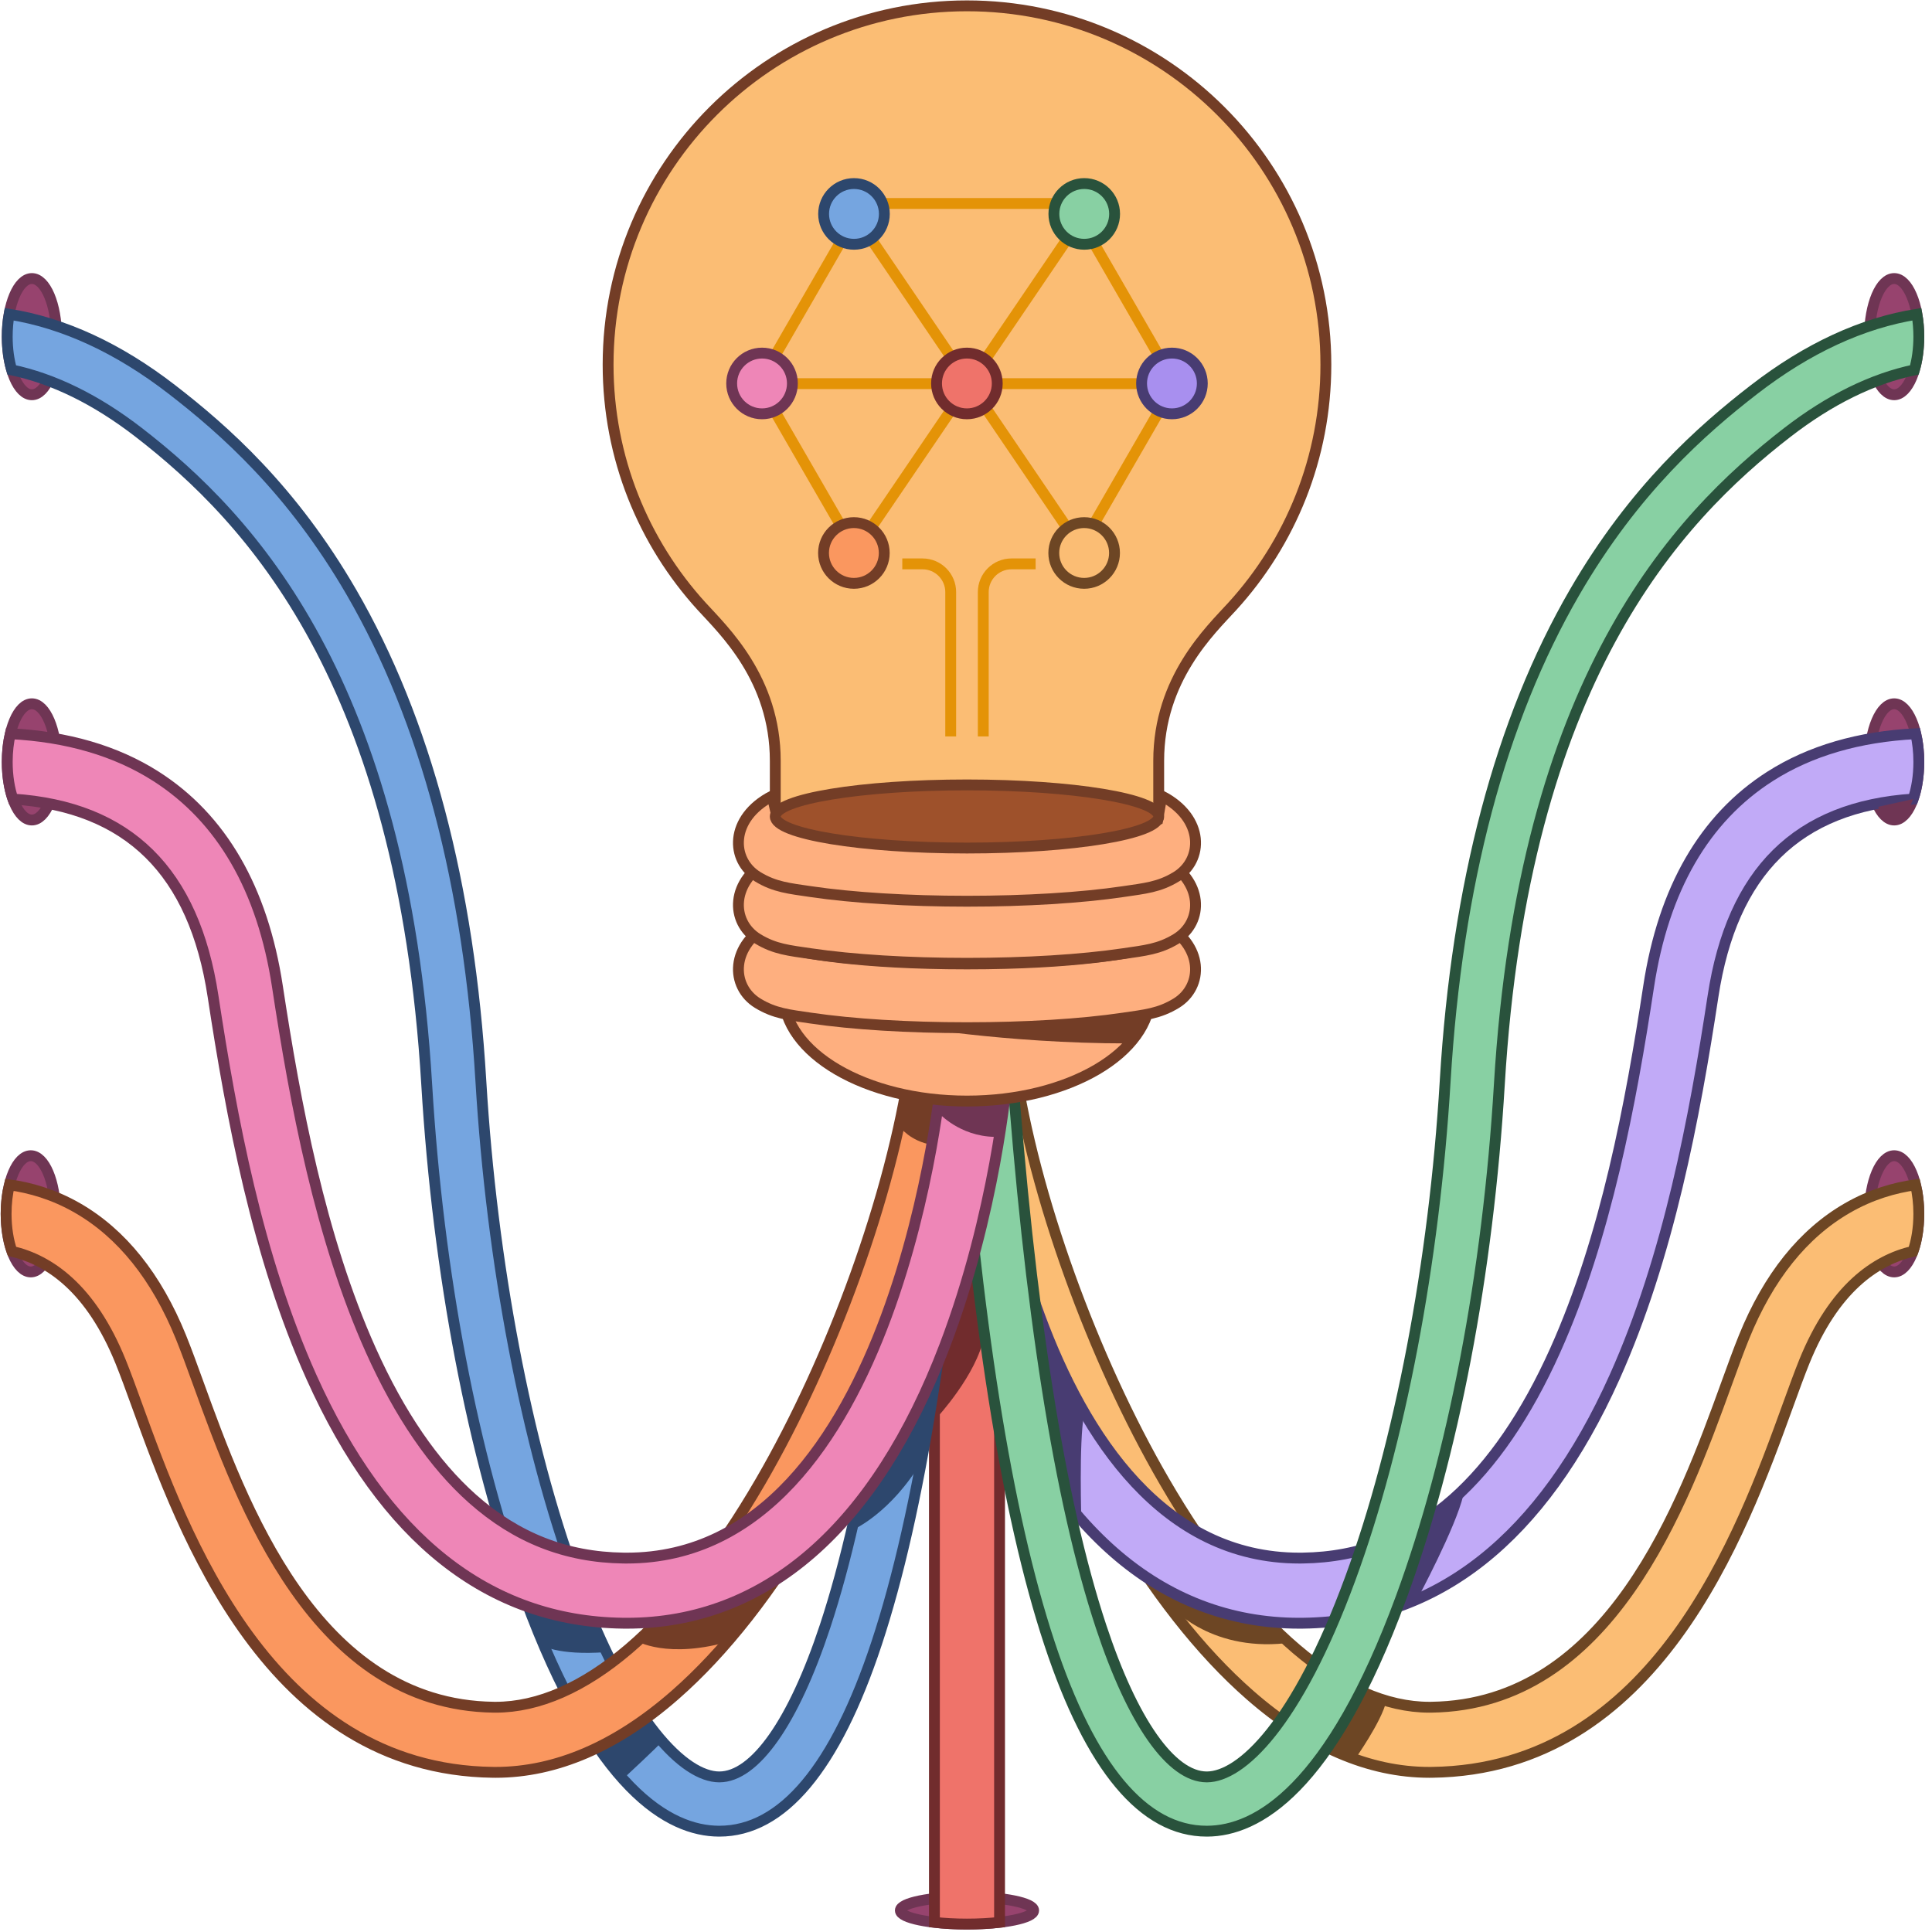 <?xml version="1.0" encoding="utf-8"?>
<svg xmlns="http://www.w3.org/2000/svg" width="178" height="178" viewBox="0 0 178 178" fill="none">
<g clip-path="url(#clip0_2762_9661)">
<path d="M174.516 117.186C175.769 117.186 176.786 114.789 176.786 111.832C176.786 108.875 175.769 106.478 174.516 106.478C173.262 106.478 172.245 108.875 172.245 111.832C172.245 114.789 173.262 117.186 174.516 117.186Z" fill="#97436E" stroke="#6F3554" stroke-miterlimit="10"/>
<path d="M93.511 98.265C95.241 110.063 100.644 125.063 107.275 136.479C115.076 149.909 123.74 157.291 131.692 157.291C131.747 157.291 131.802 157.291 131.857 157.29C148.333 157.079 155.053 138.555 159.068 127.488C159.665 125.842 160.18 124.421 160.678 123.194C162.928 117.642 166.136 113.639 170.212 111.296C172.4 110.037 174.568 109.423 176.482 109.159C176.675 109.946 176.785 110.858 176.785 111.831C176.785 113.149 176.583 114.355 176.248 115.288C172.779 116.094 168.965 118.721 166.238 125.448C165.783 126.572 165.285 127.944 164.708 129.534C160.462 141.238 152.559 163.025 131.934 163.289C131.851 163.29 131.768 163.291 131.685 163.291C126.129 163.291 120.578 160.901 115.181 156.184C110.6 152.179 106.194 146.563 102.087 139.492C95.103 127.469 89.407 111.628 87.575 99.135L93.511 98.265Z" fill="#FBBD74" stroke="#6D4624" stroke-miterlimit="10"/>
<path d="M174.516 75.549C175.769 75.549 176.786 73.152 176.786 70.195C176.786 67.238 175.769 64.841 174.516 64.841C173.262 64.841 172.245 67.238 172.245 70.195C172.245 73.152 173.262 75.549 174.516 75.549Z" fill="#97436E" stroke="#6F3554" stroke-miterlimit="10"/>
<path d="M125.57 155.849L122.37 161.199L124.82 162.099C124.82 162.099 127.27 158.649 127.72 156.749L125.57 155.849Z" fill="#6D4624"/>
<path d="M106.62 146.249L107.72 147.849C107.72 147.849 111.27 152.149 118.42 151.399L116.37 148.449L106.62 146.249Z" fill="#6D4624"/>
<path d="M90.647 98.7C90.684 99.15 94.671 143.551 119.715 143.551C119.813 143.551 119.916 143.551 120.015 143.549C125.314 143.475 129.862 141.688 133.917 138.089C137.479 134.927 140.631 130.326 143.285 124.413C147.959 113.999 150.258 101.627 151.891 90.898C153.26 81.905 157.029 75.385 163.095 71.519C166.776 69.173 171.28 67.86 176.501 67.6C176.683 68.369 176.786 69.253 176.786 70.195C176.786 71.498 176.589 72.691 176.261 73.619C165.615 74.322 159.575 80.288 157.823 91.8C156.129 102.929 153.728 115.799 148.759 126.87C142.082 141.745 132.44 149.375 120.099 149.549C119.967 149.551 119.837 149.552 119.705 149.552C106.907 149.552 96.78 140.713 90.403 123.967C85.756 111.761 84.71 99.705 84.668 99.198L90.647 98.7Z" fill="#C1AAF7" stroke="#483C72" stroke-miterlimit="10"/>
<path d="M176.261 73.619L173.036 74.335C173.036 74.335 173.434 75.577 174.516 75.549C175.597 75.522 176.261 73.619 176.261 73.619Z" fill="#6F3554"/>
<path d="M131.72 139.799L128.67 147.949L130.57 147.349C130.57 147.349 134.12 140.749 134.82 137.749L131.72 139.799Z" fill="#483C72"/>
<path d="M89.091 177.269C92.483 177.269 95.232 176.708 95.232 176.015C95.232 175.323 92.483 174.761 89.091 174.761C85.7 174.761 82.951 175.323 82.951 176.015C82.951 176.708 85.7 177.269 89.091 177.269Z" fill="#97436E" stroke="#6F3554" stroke-miterlimit="10"/>
<path d="M99.633 140.221C99.633 140.221 99.394 132.798 99.873 130.344L95.982 122.023C95.982 122.023 96.581 133.876 99.633 140.221Z" fill="#483C72"/>
<path d="M89.091 177.269C90.181 177.269 91.204 177.211 92.091 177.109V94.523H86.091V177.109C86.979 177.211 88.001 177.269 89.091 177.269Z" fill="#EF736A" stroke="#712C2D" stroke-miterlimit="10"/>
<path d="M174.516 36.37C175.769 36.37 176.786 33.973 176.786 31.016C176.786 28.059 175.769 25.662 174.516 25.662C173.262 25.662 172.245 28.059 172.245 31.016C172.245 33.973 173.262 36.37 174.516 36.37Z" fill="#97436E" stroke="#6F3554" stroke-miterlimit="10"/>
<path d="M86.345 130.583C86.345 130.583 89.996 126.632 90.655 123.16L89.637 115.379L86.465 124.477L86.345 130.583Z" fill="#712C2D"/>
<path d="M93.153 97.276C94.823 120.576 97.61 138.257 101.435 149.828C104.352 158.654 107.904 163.711 111.183 163.711C111.19 163.711 111.196 163.711 111.202 163.711C114.344 163.693 119.461 158.886 124.4 145.45C128.958 133.052 132.147 116.342 133.148 99.604C134.231 81.502 138.241 66.354 145.067 54.578C150.565 45.094 156.802 39.603 161.621 35.879C166.542 32.077 171.568 29.757 176.61 28.95C176.723 29.586 176.786 30.284 176.786 31.016C176.786 32.155 176.634 33.211 176.377 34.079C172.498 34.896 168.579 36.822 164.679 39.835C154.351 47.816 140.364 62.725 138.139 99.902C137.095 117.361 133.882 134.149 129.093 147.176C122.567 164.926 115.778 168.684 111.232 168.711C111.214 168.711 111.198 168.711 111.18 168.711C105.362 168.711 100.485 162.886 96.687 151.397C92.733 139.434 89.866 121.345 88.166 97.633L93.153 97.276Z" fill="#88D0A3" stroke="#29523C" stroke-miterlimit="10"/>
<path d="M2.937 36.37C4.191 36.37 5.208 33.973 5.208 31.016C5.208 28.059 4.191 25.662 2.937 25.662C1.683 25.662 0.667 28.059 0.667 31.016C0.667 33.973 1.683 36.37 2.937 36.37Z" fill="#97436E" stroke="#6F3554" stroke-miterlimit="10"/>
<path d="M2.835 117.186C4.089 117.186 5.105 114.789 5.105 111.832C5.105 108.875 4.089 106.478 2.835 106.478C1.581 106.478 0.564 108.875 0.564 111.832C0.564 114.789 1.581 117.186 2.835 117.186Z" fill="#97436E" stroke="#6F3554" stroke-miterlimit="10"/>
<path d="M84.3 97.276C82.629 120.576 79.843 138.257 76.018 149.828C73.101 158.654 69.549 163.711 66.269 163.711C66.263 163.711 66.257 163.711 66.25 163.711C63.109 163.693 57.992 158.886 53.052 145.45C48.494 133.052 45.306 116.342 44.304 99.604C43.221 81.502 39.211 66.354 32.385 54.578C26.887 45.094 20.651 39.603 15.831 35.879C10.911 32.077 5.885 29.757 0.842 28.95C0.729 29.586 0.667 30.284 0.667 31.016C0.667 32.155 0.818 33.211 1.076 34.079C4.955 34.896 8.874 36.822 12.774 39.835C23.102 47.816 37.089 62.725 39.313 99.902C40.358 117.361 43.571 134.149 48.36 147.176C54.885 164.926 61.675 168.684 66.221 168.711C66.238 168.711 66.255 168.711 66.272 168.711C72.091 168.711 76.967 162.886 80.765 151.397C84.72 139.434 87.587 121.345 89.287 97.633L84.3 97.276Z" fill="#75A5E0" stroke="#2D476D" stroke-miterlimit="10"/>
<path d="M55.17 161.016L57.737 163.582C57.737 163.582 60.437 161.083 61.104 160.349L59.57 158.483L55.17 161.016Z" fill="#2D476D"/>
<path d="M79.07 138.449L78.57 140.949C78.57 140.949 82.07 139.449 84.97 134.549L86.37 126.249L79.07 138.449Z" fill="#2D476D"/>
<path d="M83.839 98.265C82.109 110.063 76.706 125.063 70.075 136.479C62.274 149.909 53.61 157.291 45.657 157.291C45.603 157.291 45.548 157.291 45.493 157.29C29.017 157.079 22.297 138.555 18.282 127.488C17.685 125.842 17.169 124.421 16.672 123.194C14.421 117.642 11.213 113.639 7.137 111.296C4.949 110.037 2.782 109.423 0.868 109.159C0.675 109.946 0.564 110.858 0.564 111.831C0.564 113.149 0.767 114.355 1.102 115.288C4.571 116.094 8.384 118.721 11.111 125.448C11.567 126.572 12.065 127.944 12.642 129.534C16.888 141.238 24.791 163.025 45.416 163.289C45.499 163.29 45.581 163.291 45.664 163.291C51.221 163.291 56.773 160.901 62.169 156.184C66.751 152.179 71.156 146.563 75.263 139.492C82.247 127.469 87.943 111.628 89.775 99.135L83.839 98.265Z" fill="#FA975F" stroke="#733D26" stroke-miterlimit="10"/>
<path d="M48.36 147.176L49.837 151.549C49.837 151.549 51.304 152.549 55.837 152.216L54.037 148.483L48.36 147.176Z" fill="#2D476D"/>
<path d="M58.57 151.149C58.57 151.149 61.47 152.949 67.47 151.149L71.07 145.249L61.87 148.149L58.57 151.149Z" fill="#733D26"/>
<path d="M83.37 101.083L82.904 103.816C82.904 103.816 83.837 105.149 85.904 105.483L86.704 101.416L83.37 101.083Z" fill="#733D26"/>
<path d="M2.937 75.549C4.191 75.549 5.208 73.152 5.208 70.195C5.208 67.238 4.191 64.841 2.937 64.841C1.683 64.841 0.667 67.238 0.667 70.195C0.667 73.152 1.683 75.549 2.937 75.549Z" fill="#97436E" stroke="#6F3554" stroke-miterlimit="10"/>
<path d="M86.807 98.7C86.769 99.15 82.782 143.551 57.739 143.551C57.641 143.551 57.537 143.551 57.439 143.549C52.139 143.475 47.591 141.688 43.536 138.089C39.974 134.927 36.823 130.326 34.169 124.413C29.494 113.999 27.195 101.627 25.562 90.898C24.194 81.905 20.424 75.385 14.359 71.519C10.678 69.173 6.174 67.86 0.952 67.6C0.771 68.369 0.667 69.253 0.667 70.195C0.667 71.498 0.864 72.691 1.192 73.619C11.838 74.322 17.879 80.288 19.63 91.8C21.324 102.929 23.725 115.799 28.694 126.87C35.371 141.745 45.013 149.375 57.354 149.549C57.486 149.551 57.616 149.552 57.748 149.552C70.546 149.552 80.674 140.713 87.05 123.967C91.697 111.761 92.744 99.705 92.786 99.198L86.807 98.7Z" fill="#EE86B7" stroke="#6F3554" stroke-miterlimit="10"/>
<path d="M86.489 101.436V102.538C86.489 102.538 88.387 104.681 91.632 104.743L92.367 101.436L86.489 101.436Z" fill="#6F3554"/>
<path d="M89.091 101.444C98.428 101.444 105.998 97.013 105.998 91.547C105.998 86.081 98.428 81.65 89.091 81.65C79.754 81.65 72.185 86.081 72.185 91.547C72.185 97.013 79.754 101.444 89.091 101.444Z" fill="#FEAF7F" stroke="#733D26" stroke-miterlimit="10"/>
<path d="M89.091 0.538C70.83 0.538 56.026 15.342 56.026 33.603C56.026 42.18 59.293 49.994 64.649 55.869C66.64 58.053 71.428 62.533 71.428 70.097C71.428 77.66 71.428 84.419 71.428 84.419C71.428 86.025 79.336 87.326 89.091 87.326C98.846 87.326 106.754 86.025 106.754 84.419C106.754 84.419 106.754 77.66 106.754 70.097C106.754 62.533 111.542 58.053 113.533 55.869C118.889 49.994 122.156 42.18 122.156 33.603C122.156 15.342 107.353 0.538 89.091 0.538Z" fill="#FBBD74" stroke="#733D26" stroke-miterlimit="10" stroke-linejoin="round"/>
<path d="M107.039 84.989L106.322 87.182C104.708 87.783 99.05 88.808 89.091 88.808C79.133 88.808 73.474 87.783 71.86 87.182L71.143 84.989C67.184 87.046 67.306 90.903 69.817 92.433C71.386 93.39 72.71 93.505 74.71 93.801C78.575 94.371 83.683 94.685 89.091 94.685C94.5 94.685 99.607 94.371 103.473 93.801C105.472 93.505 106.797 93.39 108.366 92.433C110.876 90.903 110.998 87.046 107.039 84.989Z" fill="#FEAF7F" stroke="#733D26" stroke-miterlimit="10"/>
<path d="M107.039 79.055L106.322 81.249C104.708 81.849 99.05 82.874 89.091 82.874C79.133 82.874 73.474 81.849 71.86 81.249L71.143 79.055C67.184 81.112 67.306 84.969 69.817 86.5C71.386 87.457 72.71 87.572 74.71 87.867C78.575 88.438 83.683 88.752 89.091 88.752C94.5 88.752 99.607 88.438 103.473 87.867C105.472 87.572 106.797 87.457 108.366 86.5C110.876 84.969 110.998 81.112 107.039 79.055Z" fill="#FEAF7F" stroke="#733D26" stroke-miterlimit="10"/>
<path d="M107.039 73.335L106.66 75.529C105.046 76.13 99.05 77.155 89.091 77.155C79.133 77.155 73.262 76.13 71.648 75.529L71.143 73.335C67.184 75.392 67.306 79.25 69.817 80.781C71.386 81.737 72.71 81.853 74.71 82.148C78.575 82.718 83.683 83.032 89.091 83.032C94.5 83.032 99.607 82.718 103.473 82.148C105.472 81.853 106.797 81.737 108.366 80.781C110.876 79.25 110.999 75.392 107.039 73.335Z" fill="#FEAF7F" stroke="#733D26" stroke-miterlimit="10"/>
<path d="M83.135 94.47C83.135 94.47 92.554 96.132 103.856 96.132L105.407 93.362C105.407 93.362 94.991 95.024 83.135 94.47Z" fill="#733D26"/>
<path d="M106.754 75.224C106.754 76.83 98.846 78.132 89.091 78.132C79.336 78.132 71.428 76.83 71.428 75.224C71.428 73.618 79.336 72.316 89.091 72.316C98.846 72.316 106.754 73.618 106.754 75.224Z" fill="#9E512B" stroke="#733D26" stroke-miterlimit="10" stroke-linejoin="round"/>
<path d="M69.914 35.347H107.974" stroke="#E49307" stroke-miterlimit="10"/>
<path d="M78.68 19.709L99.885 50.947" stroke="#E49307" stroke-miterlimit="10"/>
<path d="M78.671 50.947L99.894 19.709" stroke="#E49307" stroke-miterlimit="10"/>
<path d="M79.499 51.948L69.914 35.347L79.499 18.746H98.668L108.253 35.347L98.668 51.948" stroke="#E49307" stroke-miterlimit="10"/>
<path d="M78.671 53.745C80.216 53.745 81.468 52.492 81.468 50.947C81.468 49.402 80.216 48.15 78.671 48.15C77.126 48.15 75.874 49.402 75.874 50.947C75.874 52.492 77.126 53.745 78.671 53.745Z" fill="#FA975F" stroke="#733D26" stroke-miterlimit="10"/>
<path d="M99.885 53.745C101.43 53.745 102.683 52.492 102.683 50.947C102.683 49.402 101.43 48.15 99.885 48.15C98.34 48.15 97.088 49.402 97.088 50.947C97.088 52.492 98.34 53.745 99.885 53.745Z" fill="#FBBD74" stroke="#6D4624" stroke-miterlimit="10"/>
<path d="M78.68 22.506C80.225 22.506 81.477 21.254 81.477 19.709C81.477 18.164 80.225 16.911 78.68 16.911C77.135 16.911 75.882 18.164 75.882 19.709C75.882 21.254 77.135 22.506 78.68 22.506Z" fill="#75A5E0" stroke="#2D476D" stroke-miterlimit="10"/>
<path d="M99.894 22.506C101.439 22.506 102.691 21.254 102.691 19.709C102.691 18.164 101.439 16.911 99.894 16.911C98.349 16.911 97.097 18.164 97.097 19.709C97.097 21.254 98.349 22.506 99.894 22.506Z" fill="#88D0A3" stroke="#29523C" stroke-miterlimit="10"/>
<path d="M70.209 38.126C71.754 38.126 73.006 36.873 73.006 35.328C73.006 33.783 71.754 32.531 70.209 32.531C68.664 32.531 67.411 33.783 67.411 35.328C67.411 36.873 68.664 38.126 70.209 38.126Z" fill="#EE86B7" stroke="#6F3554" stroke-miterlimit="10"/>
<path d="M89.083 38.126C90.628 38.126 91.88 36.873 91.88 35.328C91.88 33.783 90.628 32.531 89.083 32.531C87.538 32.531 86.286 33.783 86.286 35.328C86.286 36.873 87.538 38.126 89.083 38.126Z" fill="#EF736A" stroke="#712C2D" stroke-miterlimit="10"/>
<path d="M107.974 38.126C109.519 38.126 110.772 36.873 110.772 35.328C110.772 33.783 109.519 32.531 107.974 32.531C106.429 32.531 105.177 33.783 105.177 35.328C105.177 36.873 106.429 38.126 107.974 38.126Z" fill="#A88FEF" stroke="#483C72" stroke-miterlimit="10"/>
<path d="M87.591 67.851V54.551C87.591 53.115 86.427 51.951 84.991 51.951H83.13" stroke="#E49307" stroke-miterlimit="10"/>
<path d="M90.591 67.851V54.551C90.591 53.115 91.755 51.951 93.191 51.951C93.495 51.951 95.415 51.951 95.415 51.951" stroke="#E49307" stroke-miterlimit="10"/>
</g>
<defs>
<clipPath id="clip0_2762_9661">
<rect width="178" height="178" fill="white"/>
</clipPath>
</defs>
</svg>